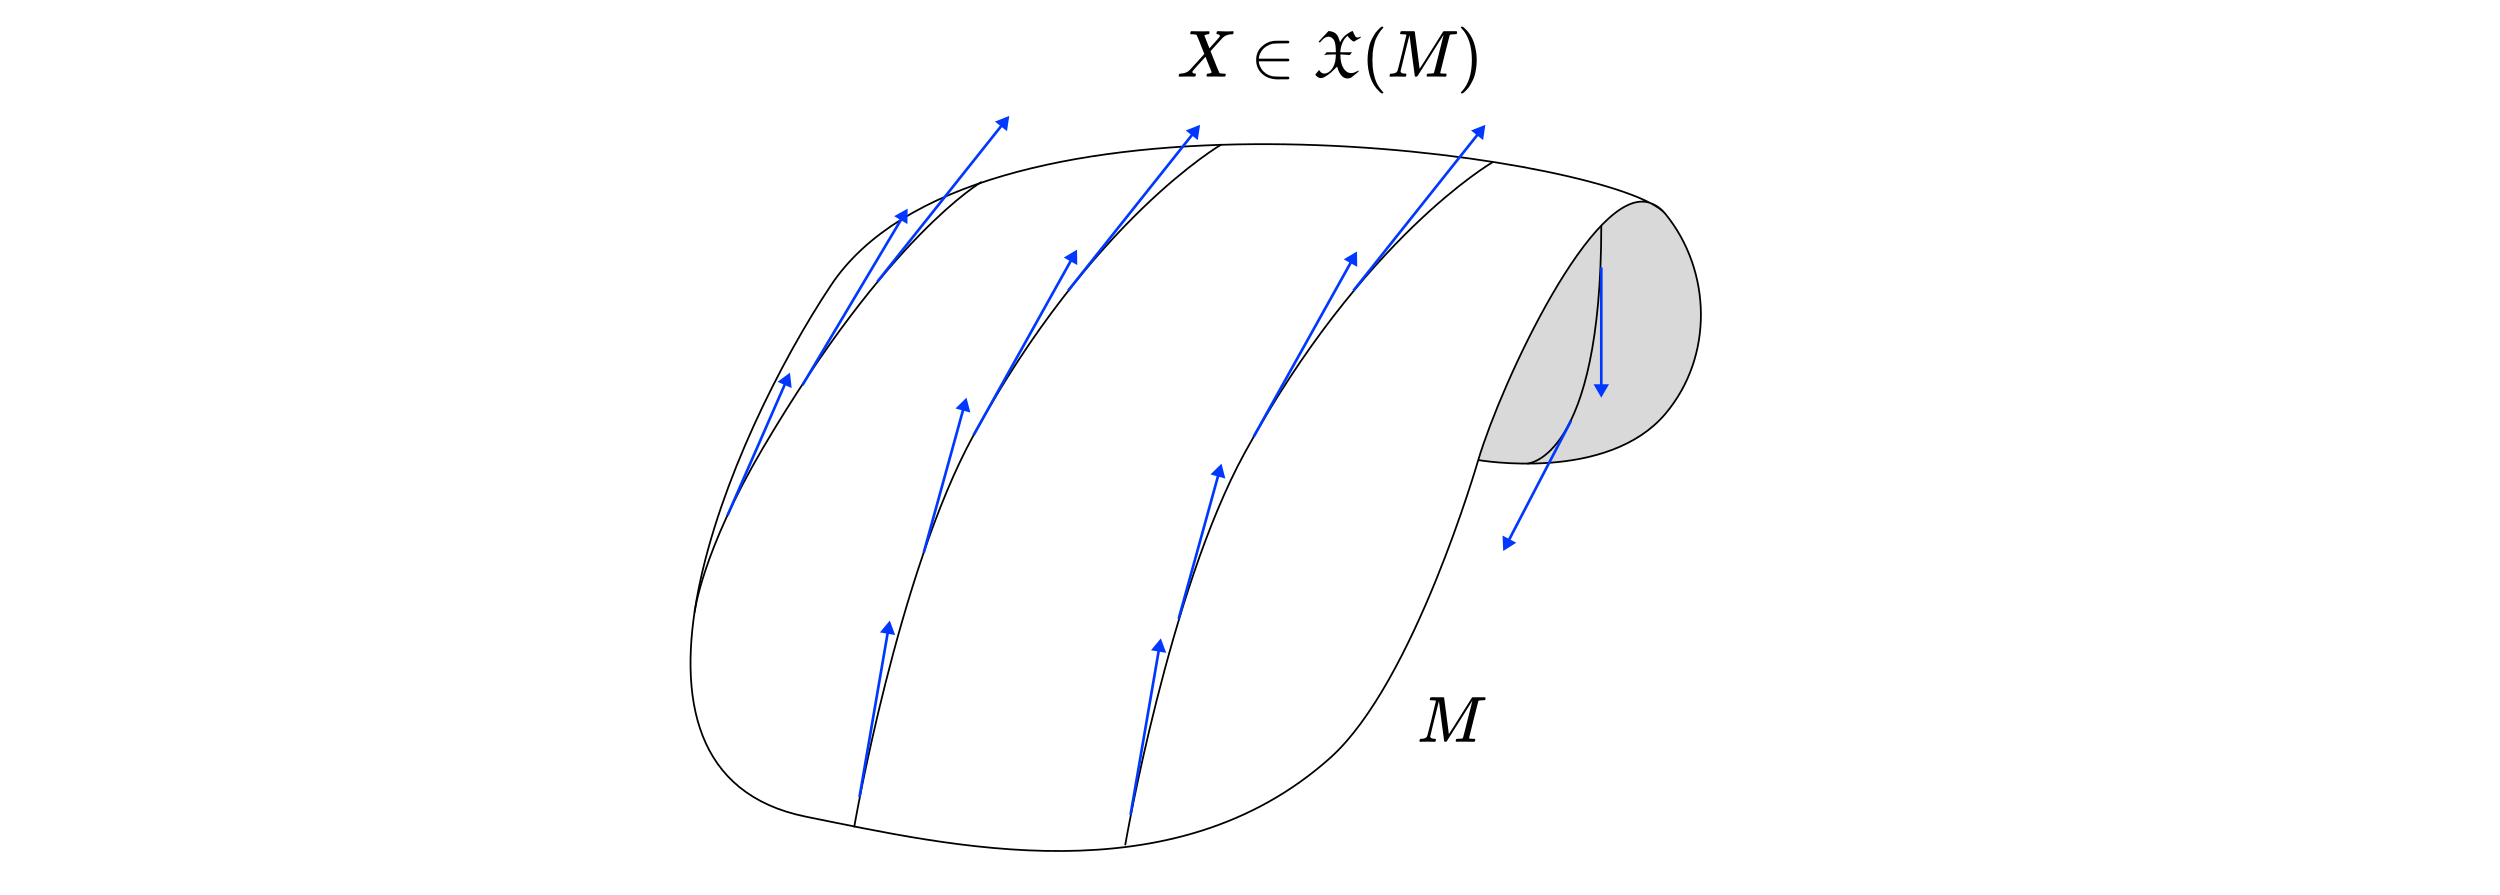 <svg width="1402" height="502" viewBox="0 0 1402 502" fill="none" xmlns="http://www.w3.org/2000/svg">
<rect width="1402" height="502" fill="white"/>
<path d="M934 232C961 200 960 152 934 120C932.388 118.016 929.498 115.95 925.475 113.848C893.987 102.632 842 214.5 829 258C829 258 901.342 270.706 934 232Z" fill="#D9D9D9"/>
<path d="M452 458C532.393 474.208 657.464 504.117 746 425C793 383 829 258 829 258C842 214.5 893.987 102.632 925.475 113.848C864.61 82.057 544.362 42.304 466 160C410.378 243.542 328 433 452 458Z" fill="white"/>
<path d="M934 120C960 152 961 200 934 232C901.342 270.706 829 258 829 258M934 120C931.582 117.023 928.705 114.999 925.475 113.848M934 120C932.388 118.016 929.498 115.95 925.475 113.848M829 258C829 258 793 383 746 425C657.464 504.117 532.393 474.208 452 458C328 433 410.378 243.542 466 160C544.362 42.304 864.61 82.057 925.475 113.848M829 258C842 214.5 893.987 102.632 925.475 113.848" stroke="black"/>
<path d="M631 474C631 474 655.557 331.462 698 254C764.298 133 837 91 837 91" stroke="black"/>
<path d="M856.5 260C856.5 260 898 258 898 126.5" stroke="black"/>
<path d="M479 464C479 464 503.557 321.462 546 244C612.298 123 685 81 685 81" stroke="black"/>
<path d="M389.5 343.5C389.5 343.5 393.5 309.5 428 251C498.088 132.155 550.5 102 550.5 102" stroke="black"/>
<path d="M542 223L535.831 229.078L544.18 231.381L542 223ZM518.723 310.199L540.928 229.706L539.482 229.308L517.277 309.801L518.723 310.199Z" fill="#0038FF"/>
<path d="M499 348L493.463 354.659L501.998 356.125L499 348ZM482.739 447.127L498.597 354.78L497.118 354.526L481.261 446.873L482.739 447.127Z" fill="#0038FF"/>
<path d="M673 70L664.942 73.173L671.719 78.565L673 70ZM599.587 163.467L669.384 75.749L668.21 74.815L598.413 162.533L599.587 163.467Z" fill="#0038FF"/>
<path d="M833 70L824.942 73.173L831.719 78.565L833 70ZM759.587 163.467L829.384 75.749L828.21 74.815L758.413 162.533L759.587 163.467Z" fill="#0038FF"/>
<path d="M843 309L850.304 304.347L842.622 300.348L843 309ZM880.335 235.654L845.451 302.666L846.782 303.359L881.665 236.346L880.335 235.654Z" fill="#0038FF"/>
<path d="M898 223L902.33 215.5H893.67L898 223ZM897.25 150V216.25H898.75V150H897.25Z" fill="#0038FF"/>
<path d="M761 141L753.565 145.441L761.129 149.659L761 141ZM703.655 245.365L758.367 147.261L757.057 146.53L702.345 244.635L703.655 245.365Z" fill="#0038FF"/>
<path d="M604 140L596.565 144.441L604.129 148.659L604 140ZM546.655 244.365L601.367 146.261L600.057 145.53L545.345 243.635L546.655 244.365Z" fill="#0038FF"/>
<path d="M509 117L501.441 121.226L508.88 125.659L509 117ZM450.644 216.384L506.189 123.182L504.9 122.414L449.356 215.616L450.644 216.384Z" fill="#0038FF"/>
<path d="M566 65L557.942 68.173L564.719 73.565L566 65ZM492.587 158.467L562.384 70.749L561.21 69.815L491.413 157.533L492.587 158.467Z" fill="#0038FF"/>
<path d="M651 358L645.463 364.659L653.998 366.125L651 358ZM634.739 457.127L650.597 364.78L649.118 364.526L633.261 456.873L634.739 457.127Z" fill="#0038FF"/>
<path d="M443 209L436.027 214.136L443.961 217.607L443 209ZM408.687 289.301L440.982 215.485L439.607 214.883L407.313 288.699L408.687 289.301Z" fill="#0038FF"/>
<path d="M685 260L678.831 266.078L687.18 268.381L685 260ZM661.723 347.199L683.928 266.706L682.482 266.308L660.277 346.801L661.723 347.199Z" fill="#0038FF"/>
<path d="M805.284 393.01C805.284 392.864 804.589 392.767 803.2 392.718C802.615 392.718 802.238 392.706 802.067 392.681C801.897 392.657 801.811 392.535 801.811 392.316C801.811 392.291 801.836 392.157 801.885 391.914C801.909 391.841 801.933 391.755 801.958 391.658C801.982 391.56 801.994 391.5 801.994 391.475C801.994 391.451 802.019 391.39 802.067 391.292C802.116 391.195 802.14 391.158 802.14 391.183C802.14 391.207 802.189 391.183 802.287 391.11C802.384 391.037 802.445 391.012 802.469 391.037C802.494 391.061 802.591 391.061 802.762 391.037C802.932 391.012 803.078 391 803.2 391C803.346 391 803.712 391 804.297 391C804.882 391 805.43 391.012 805.942 391.037C807.866 391.037 808.975 391.037 809.268 391.037C809.56 391.037 809.755 391.097 809.852 391.219C809.877 391.317 810.327 394.752 811.205 401.526L812.52 411.724L813.361 410.371C813.946 409.494 814.726 408.276 815.7 406.716C816.675 405.157 817.747 403.451 818.917 401.599C823.181 394.801 825.337 391.378 825.386 391.329C825.41 391.305 825.447 391.268 825.496 391.219C825.544 391.171 825.593 391.134 825.642 391.11L825.861 391.037H829.37C829.784 391.037 830.271 391.037 830.832 391.037C831.392 391.037 831.746 391.024 831.892 391C832.72 391 833.135 391.134 833.135 391.402C833.135 391.524 833.098 391.731 833.025 392.023C832.952 392.316 832.915 392.474 832.915 392.499C832.818 392.645 832.367 392.718 831.563 392.718C830.588 392.742 829.967 392.779 829.699 392.827C829.431 392.876 829.212 393.01 829.041 393.23C828.968 393.351 828.091 396.799 826.409 403.573C824.728 410.347 823.875 413.77 823.851 413.844C823.851 413.941 823.863 414.002 823.887 414.026C823.912 414.051 823.997 414.099 824.143 414.173C824.289 414.246 824.497 414.27 824.765 414.246C825.033 414.221 825.435 414.246 825.971 414.319H827.104C827.25 414.538 827.323 414.672 827.323 414.721C827.323 415.111 827.238 415.476 827.067 415.817C826.945 415.939 826.75 416 826.482 416C826.361 416 825.861 415.988 824.984 415.963C824.107 415.939 822.986 415.927 821.621 415.927C820.135 415.927 819.014 415.927 818.259 415.927C817.503 415.927 817.077 415.939 816.98 415.963C816.565 415.963 816.358 415.842 816.358 415.598C816.358 415.549 816.383 415.379 816.431 415.086C816.529 414.696 816.626 414.477 816.724 414.428C816.821 414.38 817.101 414.343 817.564 414.319C818.222 414.319 818.953 414.282 819.757 414.209C820.098 414.136 820.33 413.99 820.452 413.77C820.5 413.673 820.963 411.894 821.841 408.434C822.718 404.974 823.583 401.526 824.436 398.091C825.289 394.655 825.715 392.937 825.715 392.937L818.624 404.231C813.848 411.833 811.4 415.695 811.278 415.817C811.229 415.842 811.18 415.866 811.132 415.89C811.01 415.963 810.815 416 810.547 416C810.181 416 809.962 415.915 809.889 415.744C809.84 415.647 809.341 411.87 808.39 404.414L806.965 393.193L804.48 403.061C802.847 409.543 802.031 412.893 802.031 413.113C802.177 413.917 803.054 414.319 804.662 414.319H805.028C805.174 414.441 805.259 414.55 805.284 414.648C805.308 414.745 805.271 414.964 805.174 415.306C805.077 415.695 804.979 415.915 804.882 415.963C804.784 415.988 804.65 416 804.48 416C804.431 416 804.285 416 804.041 416C803.797 416 803.383 415.988 802.798 415.963C802.213 415.939 801.434 415.927 800.459 415.927C799.728 415.927 798.973 415.939 798.193 415.963C797.413 415.988 796.962 416 796.841 416C796.475 416 796.244 415.976 796.146 415.927C796.049 415.878 796 415.769 796 415.598C796 415.549 796.037 415.379 796.11 415.086C796.183 414.794 796.244 414.611 796.292 414.538C796.341 414.392 796.609 414.319 797.096 414.319C798.802 414.319 799.886 413.831 800.349 412.857C800.447 412.711 801.288 409.445 802.871 403.061C804.455 396.677 805.259 393.327 805.284 393.01Z" fill="black"/>
<path d="M661.597 42.998H661.523C661.174 42.998 661 42.861 661 42.587C661 42.487 661.037 42.288 661.112 41.99C661.212 41.641 661.299 41.442 661.373 41.392C661.448 41.343 661.684 41.305 662.083 41.28C664.223 41.206 665.903 40.559 667.122 39.339C667.371 39.09 668.814 37.522 671.452 34.636C674.09 31.749 675.397 30.28 675.372 30.231C672.659 23.312 671.241 19.791 671.116 19.666C670.892 19.392 670.109 19.243 668.765 19.218H667.719C667.57 19.069 667.495 18.969 667.495 18.92C667.495 18.87 667.52 18.633 667.57 18.21C667.67 17.887 667.794 17.65 667.943 17.501H668.466C669.312 17.551 670.818 17.576 672.983 17.576C673.804 17.576 674.563 17.576 675.26 17.576C675.957 17.576 676.517 17.563 676.94 17.538C677.363 17.514 677.612 17.514 677.687 17.538C678.11 17.538 678.321 17.675 678.321 17.949C678.321 17.974 678.296 18.136 678.246 18.434C678.147 18.808 678.06 19.032 677.985 19.106C677.91 19.181 677.711 19.218 677.388 19.218C676.616 19.293 675.944 19.505 675.372 19.853L678.246 27.095L680.225 24.892C682.838 22.08 684.145 20.525 684.145 20.226C684.145 19.778 683.846 19.467 683.249 19.293C683.124 19.293 682.962 19.268 682.763 19.218C682.39 19.218 682.203 19.081 682.203 18.808C682.203 18.758 682.228 18.559 682.278 18.21C682.378 17.887 682.502 17.65 682.651 17.501H683.099C683.124 17.501 683.435 17.501 684.033 17.501C684.63 17.501 685.302 17.526 686.048 17.576C686.795 17.625 687.305 17.638 687.579 17.613C689.819 17.613 691.051 17.576 691.275 17.501H691.573C691.747 17.675 691.835 17.812 691.835 17.912C691.785 18.534 691.636 18.969 691.387 19.218H690.789C689.943 19.243 689.184 19.355 688.512 19.554C687.84 19.753 687.33 19.965 686.982 20.189C686.633 20.413 686.335 20.637 686.086 20.861L685.675 21.197C685.675 21.172 684.493 22.466 682.129 25.079L678.881 28.663C678.881 28.688 679.267 29.683 680.038 31.649C680.81 33.615 681.619 35.631 682.465 37.697C683.311 39.762 683.771 40.832 683.846 40.907C684.095 41.131 684.854 41.255 686.123 41.28C686.994 41.28 687.43 41.392 687.43 41.616C687.43 41.666 687.405 41.84 687.355 42.139C687.255 42.537 687.168 42.773 687.094 42.848C687.019 42.923 686.845 42.96 686.571 42.96C686.496 42.96 686.086 42.96 685.339 42.96C684.593 42.96 683.485 42.948 682.017 42.923C680.499 42.923 679.341 42.923 678.545 42.923C677.749 42.923 677.313 42.935 677.239 42.96C676.815 42.96 676.604 42.848 676.604 42.624C676.604 42.599 676.629 42.413 676.679 42.064C676.728 41.815 676.778 41.641 676.828 41.542C676.878 41.442 676.94 41.38 677.015 41.355C677.089 41.33 677.201 41.305 677.351 41.28C677.5 41.255 677.699 41.243 677.948 41.243C678.197 41.243 678.52 41.156 678.918 40.982C679.341 40.783 679.553 40.658 679.553 40.608C679.528 40.608 678.943 39.153 677.799 36.241L676.044 31.836C671.365 36.913 668.964 39.588 668.839 39.862C668.74 40.061 668.69 40.21 668.69 40.31C668.69 40.783 669.051 41.094 669.773 41.243C669.797 41.243 669.872 41.243 669.997 41.243C670.121 41.243 670.196 41.255 670.221 41.28C670.295 41.28 670.345 41.28 670.37 41.28C670.395 41.28 670.432 41.293 670.482 41.318C670.532 41.343 670.569 41.38 670.594 41.43C670.619 41.479 670.631 41.566 670.631 41.691C670.631 41.915 670.606 42.114 670.556 42.288C670.482 42.612 670.407 42.798 670.333 42.848C670.258 42.898 670.071 42.935 669.773 42.96C669.698 42.96 669.474 42.96 669.101 42.96C668.727 42.96 668.205 42.948 667.533 42.923C666.861 42.898 666.127 42.898 665.33 42.923C663.389 42.923 662.145 42.948 661.597 42.998Z" fill="black"/>
<path d="M704.445 33.665C704.445 30.629 705.465 28.14 707.506 26.199C709.546 24.258 711.96 23.15 714.748 22.877C714.773 22.877 714.984 22.877 715.382 22.877C715.781 22.877 716.303 22.864 716.95 22.839C717.597 22.814 718.219 22.814 718.817 22.839H722.512C722.886 23.038 723.072 23.287 723.072 23.586C723.072 23.81 722.911 24.046 722.587 24.295L718.705 24.332C715.942 24.357 714.238 24.432 713.591 24.556C712.371 24.855 711.289 25.303 710.343 25.9C709.397 26.498 708.663 27.107 708.14 27.73C707.618 28.352 707.17 29.036 706.796 29.783C706.423 30.529 706.199 31.127 706.125 31.575C706.05 32.023 705.988 32.446 705.938 32.844V32.918H722.512C722.886 33.117 723.072 33.366 723.072 33.665C723.072 33.964 722.886 34.212 722.512 34.412H705.938V34.486C705.938 35.009 706.062 35.644 706.311 36.39C706.56 37.137 706.971 37.946 707.543 38.816C708.115 39.688 708.912 40.484 709.932 41.206C710.953 41.927 712.16 42.438 713.553 42.736C714.225 42.886 715.942 42.973 718.705 42.998H722.587C722.911 43.246 723.072 43.495 723.072 43.744C723.072 44.043 722.886 44.292 722.512 44.491H718.891C718.717 44.491 718.406 44.491 717.958 44.491C717.51 44.491 717.149 44.503 716.876 44.528C713.018 44.528 709.97 43.458 707.73 41.318C705.54 39.277 704.445 36.726 704.445 33.665Z" fill="black"/>
<path d="M740.162 23.922L739.49 23.325L742.141 20.488C743.584 18.92 744.555 17.887 745.052 17.389L745.426 17.427C746.446 17.551 747.305 17.775 748.001 18.098C748.698 18.422 749.258 18.87 749.681 19.442C750.104 20.015 750.415 20.55 750.614 21.047C750.814 21.545 751.05 22.23 751.324 23.101L751.51 23.735L751.734 23.325C752.556 21.508 754.011 19.94 756.102 18.621C756.475 18.347 757.272 17.912 758.491 17.314C758.541 17.314 758.653 17.514 758.827 17.912C759.001 18.31 759.213 18.77 759.462 19.293C759.711 19.816 759.91 20.176 760.059 20.375C760.407 20.823 760.855 21.047 761.403 21.047C761.701 21.047 762.05 20.948 762.448 20.749L763.045 20.488V21.16L759.238 23.362C758.64 23.113 757.981 22.64 757.259 21.943C756.537 21.247 756.015 20.624 755.691 20.077C754.422 21.147 753.464 22.479 752.817 24.071C752.17 25.664 751.797 27.232 751.697 28.775V29.297H758.267L757.595 30.044C757.545 30.119 757.483 30.193 757.408 30.268C757.334 30.343 757.272 30.417 757.222 30.492C757.172 30.567 757.122 30.629 757.073 30.679C757.023 30.728 756.985 30.778 756.961 30.828L756.923 30.865H756.774C756.674 30.865 756.015 30.816 754.795 30.716C753.576 30.616 752.618 30.554 751.921 30.529H751.697V30.865C751.697 34.026 752.307 36.539 753.526 38.406C754.596 40.123 756.015 40.982 757.782 40.982C758.429 40.982 759.063 40.857 759.686 40.608C760.308 40.359 760.818 40.111 761.216 39.862L761.813 39.451V40.235L757.67 43.595L757.222 43.744C756.6 43.918 756.09 44.005 755.691 44.005C755.194 44.005 754.733 43.931 754.31 43.782C753.887 43.632 753.501 43.433 753.153 43.184C752.804 42.935 752.481 42.637 752.182 42.288C751.884 41.94 751.635 41.591 751.436 41.243C751.237 40.895 751.038 40.521 750.838 40.123C750.639 39.725 750.502 39.377 750.428 39.078C750.353 38.779 750.254 38.493 750.129 38.219C750.005 37.946 749.942 37.734 749.942 37.585L749.905 37.361C749.831 37.361 749.607 37.547 749.233 37.921C748.86 38.294 748.3 38.854 747.553 39.6C746.807 40.347 746.035 41.019 745.239 41.616C743.248 43.085 741.767 43.819 740.797 43.819C740.224 43.819 739.677 43.657 739.154 43.334C738.631 43.01 738.246 42.686 737.997 42.363C737.748 42.039 737.624 41.853 737.624 41.803C737.624 41.778 737.997 41.33 738.743 40.459L739.789 39.227C739.988 39.725 740.349 40.185 740.871 40.608C741.394 41.032 742.016 41.243 742.738 41.243C743.758 41.243 744.803 40.783 745.874 39.862C747.193 38.767 748.138 37.05 748.711 34.71C748.935 33.69 749.071 32.57 749.121 31.351V30.529H748.225C745.388 30.529 743.534 30.654 742.663 30.903H742.588C742.613 30.853 742.875 30.554 743.372 30.007L743.97 29.297H749.121V28.14C749.047 25.403 748.698 23.511 748.076 22.466C747.752 21.968 747.329 21.533 746.807 21.16C746.284 20.786 745.699 20.587 745.052 20.562C744.48 20.562 743.907 20.712 743.335 21.01C742.763 21.309 742.315 21.607 741.991 21.906C741.668 22.205 741.294 22.603 740.871 23.101C740.448 23.598 740.212 23.872 740.162 23.922Z" fill="black"/>
<path d="M766.928 33.665C766.928 31.948 767.052 30.318 767.301 28.775C767.55 27.232 767.836 25.9 768.16 24.78C768.483 23.661 768.943 22.566 769.541 21.495C770.138 20.425 770.611 19.592 770.959 18.994C771.308 18.397 771.83 17.75 772.527 17.053C773.224 16.356 773.635 15.933 773.759 15.784C773.884 15.635 774.195 15.373 774.692 15H775.178H775.327C775.675 15 775.85 15.112 775.85 15.336C775.85 15.411 775.638 15.672 775.215 16.12C774.792 16.568 774.282 17.227 773.684 18.098C773.087 18.969 772.477 20.04 771.855 21.309C771.233 22.578 770.71 24.295 770.287 26.46C769.864 28.625 769.653 31.027 769.653 33.665C769.653 36.303 769.864 38.692 770.287 40.832C770.71 42.973 771.221 44.702 771.818 46.021C772.415 47.34 773.025 48.41 773.647 49.232C774.269 50.053 774.792 50.712 775.215 51.21C775.638 51.708 775.85 51.969 775.85 51.994C775.85 52.218 775.663 52.33 775.29 52.33H775.178H774.692L773.647 51.434C771.308 49.319 769.603 46.681 768.533 43.52C767.463 40.359 766.928 37.075 766.928 33.665Z" fill="black"/>
<path d="M788.728 19.517C788.728 19.368 788.019 19.268 786.601 19.218C786.003 19.218 785.618 19.206 785.443 19.181C785.269 19.156 785.182 19.032 785.182 18.808C785.182 18.783 785.207 18.646 785.257 18.397C785.282 18.322 785.306 18.235 785.331 18.136C785.356 18.036 785.369 17.974 785.369 17.949C785.369 17.924 785.394 17.862 785.443 17.762C785.493 17.663 785.518 17.625 785.518 17.65C785.518 17.675 785.568 17.65 785.667 17.576C785.767 17.501 785.829 17.476 785.854 17.501C785.879 17.526 785.978 17.526 786.153 17.501C786.327 17.476 786.476 17.464 786.601 17.464C786.75 17.464 787.123 17.464 787.72 17.464C788.318 17.464 788.878 17.476 789.4 17.501C791.366 17.501 792.499 17.501 792.797 17.501C793.096 17.501 793.295 17.563 793.395 17.688C793.42 17.787 793.88 21.296 794.776 28.215L796.12 38.63L796.978 37.249C797.576 36.353 798.372 35.108 799.367 33.516C800.363 31.923 801.458 30.181 802.652 28.29C807.008 21.346 809.21 17.849 809.26 17.8C809.285 17.775 809.322 17.738 809.372 17.688C809.422 17.638 809.471 17.601 809.521 17.576L809.745 17.501H813.329C813.752 17.501 814.25 17.501 814.822 17.501C815.394 17.501 815.755 17.489 815.905 17.464C816.751 17.464 817.174 17.601 817.174 17.874C817.174 17.999 817.137 18.21 817.062 18.509C816.987 18.808 816.95 18.969 816.95 18.994C816.85 19.144 816.39 19.218 815.569 19.218C814.573 19.243 813.939 19.28 813.665 19.33C813.391 19.38 813.167 19.517 812.993 19.741C812.918 19.865 812.022 23.387 810.305 30.305C808.588 37.224 807.717 40.72 807.692 40.795C807.692 40.895 807.704 40.957 807.729 40.982C807.754 41.007 807.841 41.056 807.991 41.131C808.14 41.206 808.352 41.23 808.625 41.206C808.899 41.181 809.31 41.206 809.857 41.28H811.014C811.164 41.504 811.238 41.641 811.238 41.691C811.238 42.089 811.151 42.462 810.977 42.811C810.853 42.935 810.654 42.998 810.38 42.998C810.255 42.998 809.745 42.985 808.849 42.96C807.953 42.935 806.809 42.923 805.415 42.923C803.897 42.923 802.752 42.923 801.981 42.923C801.209 42.923 800.774 42.935 800.674 42.96C800.251 42.96 800.039 42.836 800.039 42.587C800.039 42.537 800.064 42.363 800.114 42.064C800.214 41.666 800.313 41.442 800.413 41.392C800.512 41.343 800.798 41.305 801.271 41.28C801.943 41.28 802.69 41.243 803.511 41.168C803.859 41.094 804.096 40.944 804.22 40.72C804.27 40.621 804.743 38.804 805.639 35.27C806.535 31.736 807.418 28.215 808.289 24.706C809.16 21.197 809.596 19.442 809.596 19.442L802.354 30.977C797.476 38.742 794.975 42.686 794.851 42.811C794.801 42.836 794.751 42.861 794.701 42.886C794.577 42.96 794.378 42.998 794.104 42.998C793.731 42.998 793.507 42.91 793.432 42.736C793.382 42.637 792.872 38.779 791.901 31.164L790.446 19.704L787.907 29.783C786.24 36.403 785.406 39.824 785.406 40.048C785.555 40.87 786.451 41.28 788.094 41.28H788.467C788.616 41.405 788.704 41.517 788.728 41.616C788.753 41.716 788.716 41.94 788.616 42.288C788.517 42.686 788.417 42.91 788.318 42.96C788.218 42.985 788.081 42.998 787.907 42.998C787.857 42.998 787.708 42.998 787.459 42.998C787.21 42.998 786.787 42.985 786.19 42.96C785.593 42.935 784.796 42.923 783.801 42.923C783.054 42.923 782.283 42.935 781.486 42.96C780.69 42.985 780.23 42.998 780.105 42.998C779.732 42.998 779.495 42.973 779.396 42.923C779.296 42.873 779.247 42.761 779.247 42.587C779.247 42.537 779.284 42.363 779.359 42.064C779.433 41.766 779.495 41.579 779.545 41.504C779.595 41.355 779.869 41.28 780.366 41.28C782.109 41.28 783.216 40.783 783.689 39.787C783.788 39.638 784.647 36.303 786.265 29.783C787.882 23.262 788.704 19.84 788.728 19.517Z" fill="black"/>
<path d="M819.414 15.037L819.563 15C819.687 15 819.812 15 819.936 15H820.384L821.429 15.896C823.769 18.011 825.474 20.649 826.544 23.81C827.614 26.971 828.149 30.256 828.149 33.665C828.149 35.357 828.024 36.987 827.776 38.555C827.527 40.123 827.241 41.455 826.917 42.55C826.593 43.645 826.133 44.74 825.536 45.835C824.939 46.93 824.466 47.763 824.117 48.336C823.769 48.908 823.259 49.543 822.587 50.239C821.915 50.936 821.517 51.347 821.392 51.471C821.268 51.596 820.982 51.832 820.534 52.181C820.459 52.255 820.409 52.305 820.384 52.33H819.936C819.737 52.33 819.6 52.33 819.526 52.33C819.451 52.33 819.389 52.293 819.339 52.218C819.289 52.143 819.252 52.031 819.227 51.882C819.252 51.857 819.389 51.695 819.638 51.397C823.495 47.39 825.424 41.479 825.424 33.665C825.424 25.851 823.495 19.94 819.638 15.933C819.389 15.635 819.252 15.473 819.227 15.448C819.227 15.249 819.289 15.112 819.414 15.037Z" fill="black"/>
</svg>
